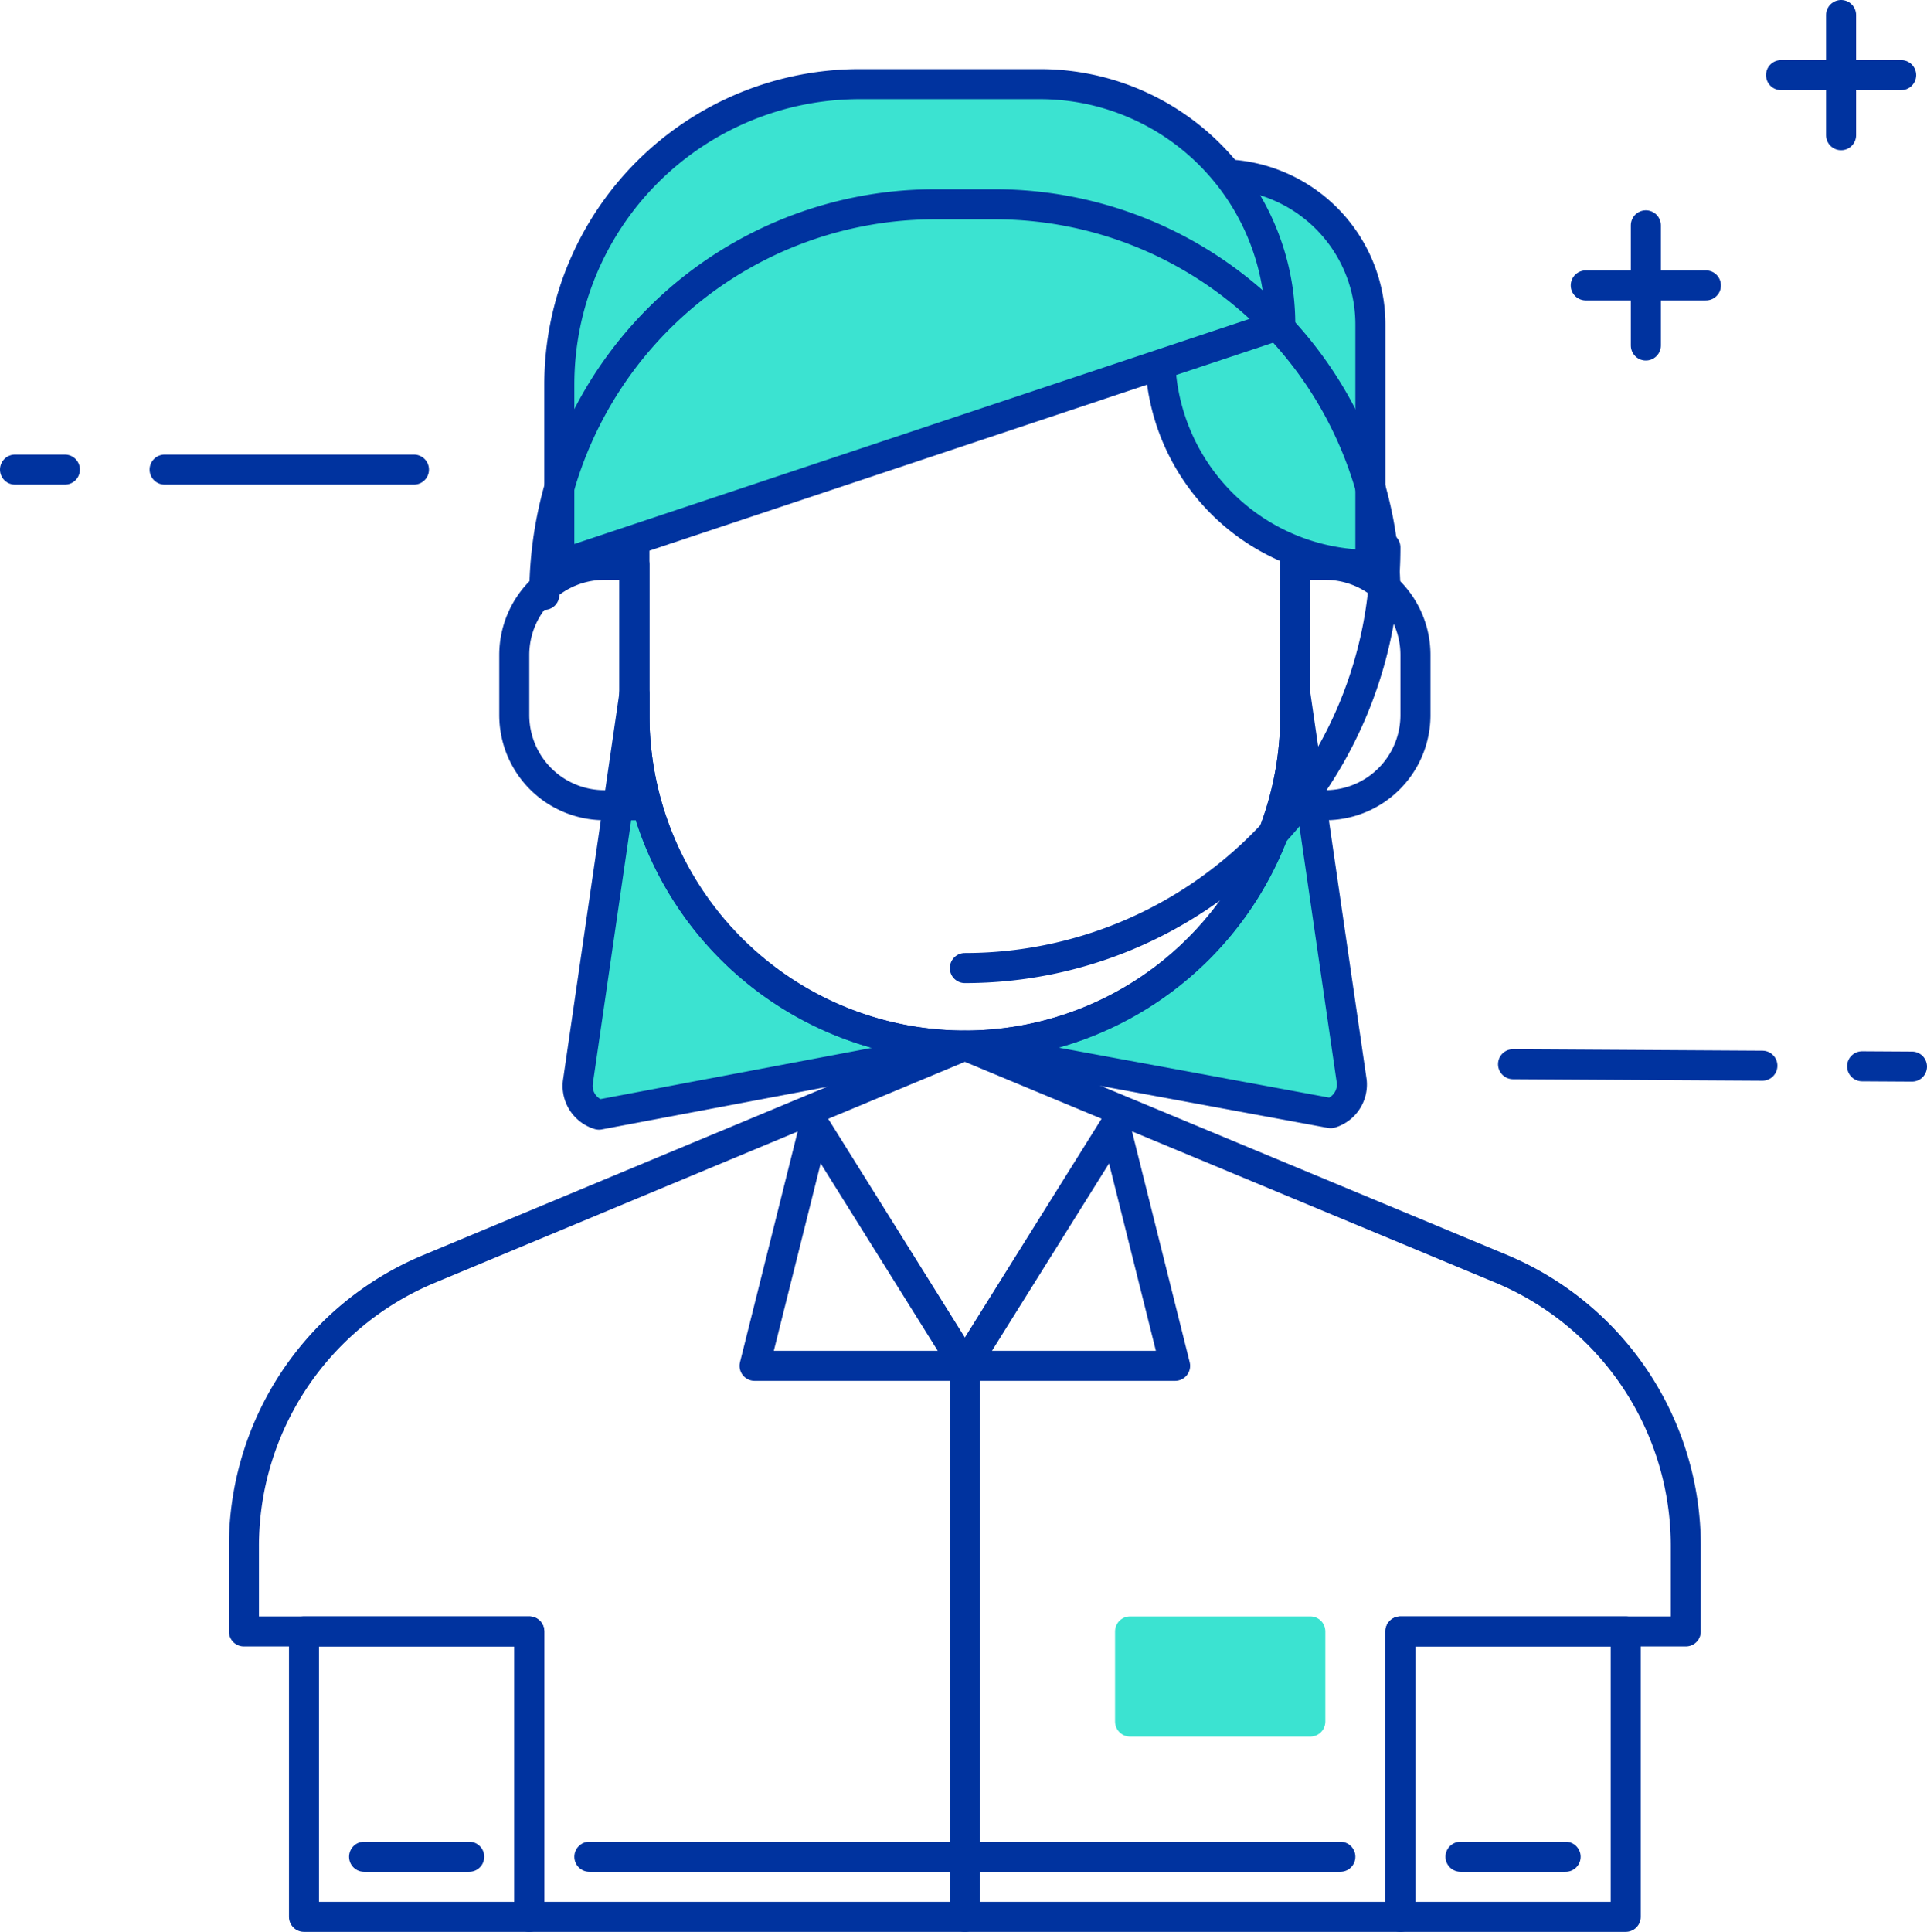 <svg xmlns="http://www.w3.org/2000/svg" viewBox="0 0 64.15 64.3"><defs><style>.cls-1,.cls-3{fill:#3be3d1;}.cls-1,.cls-2{stroke:#00339f;}.cls-1,.cls-2,.cls-3{stroke-linecap:round;stroke-linejoin:round;}.cls-2{fill:none;}.cls-3{stroke:#3be3d1;}</style></defs><g id="Capa_2" data-name="Capa 2"><g id="Icon_Set" data-name="Icon Set"><path class="cls-1" d="M43.12,23.09v.71a11,11,0,0,1-22,0v-.71L19.24,36a1,1,0,0,0,.7,1.1L32.12,34.8,44.3,37.05A1,1,0,0,0,45,36Z"/><rect class="cls-2" x="10.12" y="54.3" width="7.5" height="9.5"/><rect class="cls-2" x="46.62" y="54.3" width="7.5" height="9.5"/><path class="cls-2" d="M8.12,51.47V54.3h9.5v9.5h29V54.3h9.5V51.47A10,10,0,0,0,50,42.24L32.12,34.8,14.27,42.24A10,10,0,0,0,8.12,51.47Z"/><path class="cls-2" d="M31.12,4.8h2a10,10,0,0,1,10,10v9a11,11,0,0,1-11,11h0a11,11,0,0,1-11-11v-9A10,10,0,0,1,31.12,4.8Z"/><polygon class="cls-2" points="27.12 37.46 25.12 45.46 32.12 45.46 27.12 37.46"/><polygon class="cls-2" points="37.12 37.46 39.12 45.46 32.12 45.46 37.12 37.46"/><path class="cls-1" d="M38.62,5.8h2a5,5,0,0,1,5,5v8a0,0,0,0,1,0,0h0a7,7,0,0,1-7-7v-6a0,0,0,0,1,0,0Z"/><path class="cls-1" d="M42.62,10.8l-24,8v-6a10,10,0,0,1,10-10h6a8,8,0,0,1,8,8Z"/><rect class="cls-3" x="37.62" y="54.3" width="6" height="3"/><line class="cls-2" x1="19.62" y1="61.8" x2="44.62" y2="61.8"/><line class="cls-2" x1="12.12" y1="61.8" x2="15.62" y2="61.8"/><line class="cls-2" x1="48.62" y1="61.8" x2="52.12" y2="61.8"/><line class="cls-2" x1="32.12" y1="45.46" x2="32.12" y2="63.8"/><path class="cls-2" d="M43.12,18.8h1a3,3,0,0,1,3,3v2a3,3,0,0,1-3,3h-1a0,0,0,0,1,0,0v-8A0,0,0,0,1,43.12,18.8Z"/><path class="cls-2" d="M20.12,18.8h1a0,0,0,0,1,0,0v8a0,0,0,0,1,0,0h-1a3,3,0,0,1-3-3v-2A3,3,0,0,1,20.12,18.8Z"/><path class="cls-2" d="M32.12,32.22a14,14,0,0,0,14-14"/><path class="cls-2" d="M46.12,19.8a13,13,0,0,0-13-13h-2a13,13,0,0,0-13,13"/><line class="cls-2" x1="13.78" y1="15.63" x2="5.48" y2="15.63"/><line class="cls-2" x1="2.16" y1="15.63" x2="0.5" y2="15.63"/><line class="cls-2" x1="50.37" y1="35.42" x2="58.67" y2="35.47"/><line class="cls-2" x1="61.99" y1="35.49" x2="63.65" y2="35.5"/><line class="cls-2" x1="54.79" y1="11.5" x2="54.79" y2="7.5"/><line class="cls-2" x1="52.79" y1="9.5" x2="56.79" y2="9.5"/><line class="cls-2" x1="61.29" y1="4.5" x2="61.29" y2="0.5"/><line class="cls-2" x1="59.29" y1="2.5" x2="63.29" y2="2.5"/></g></g></svg>